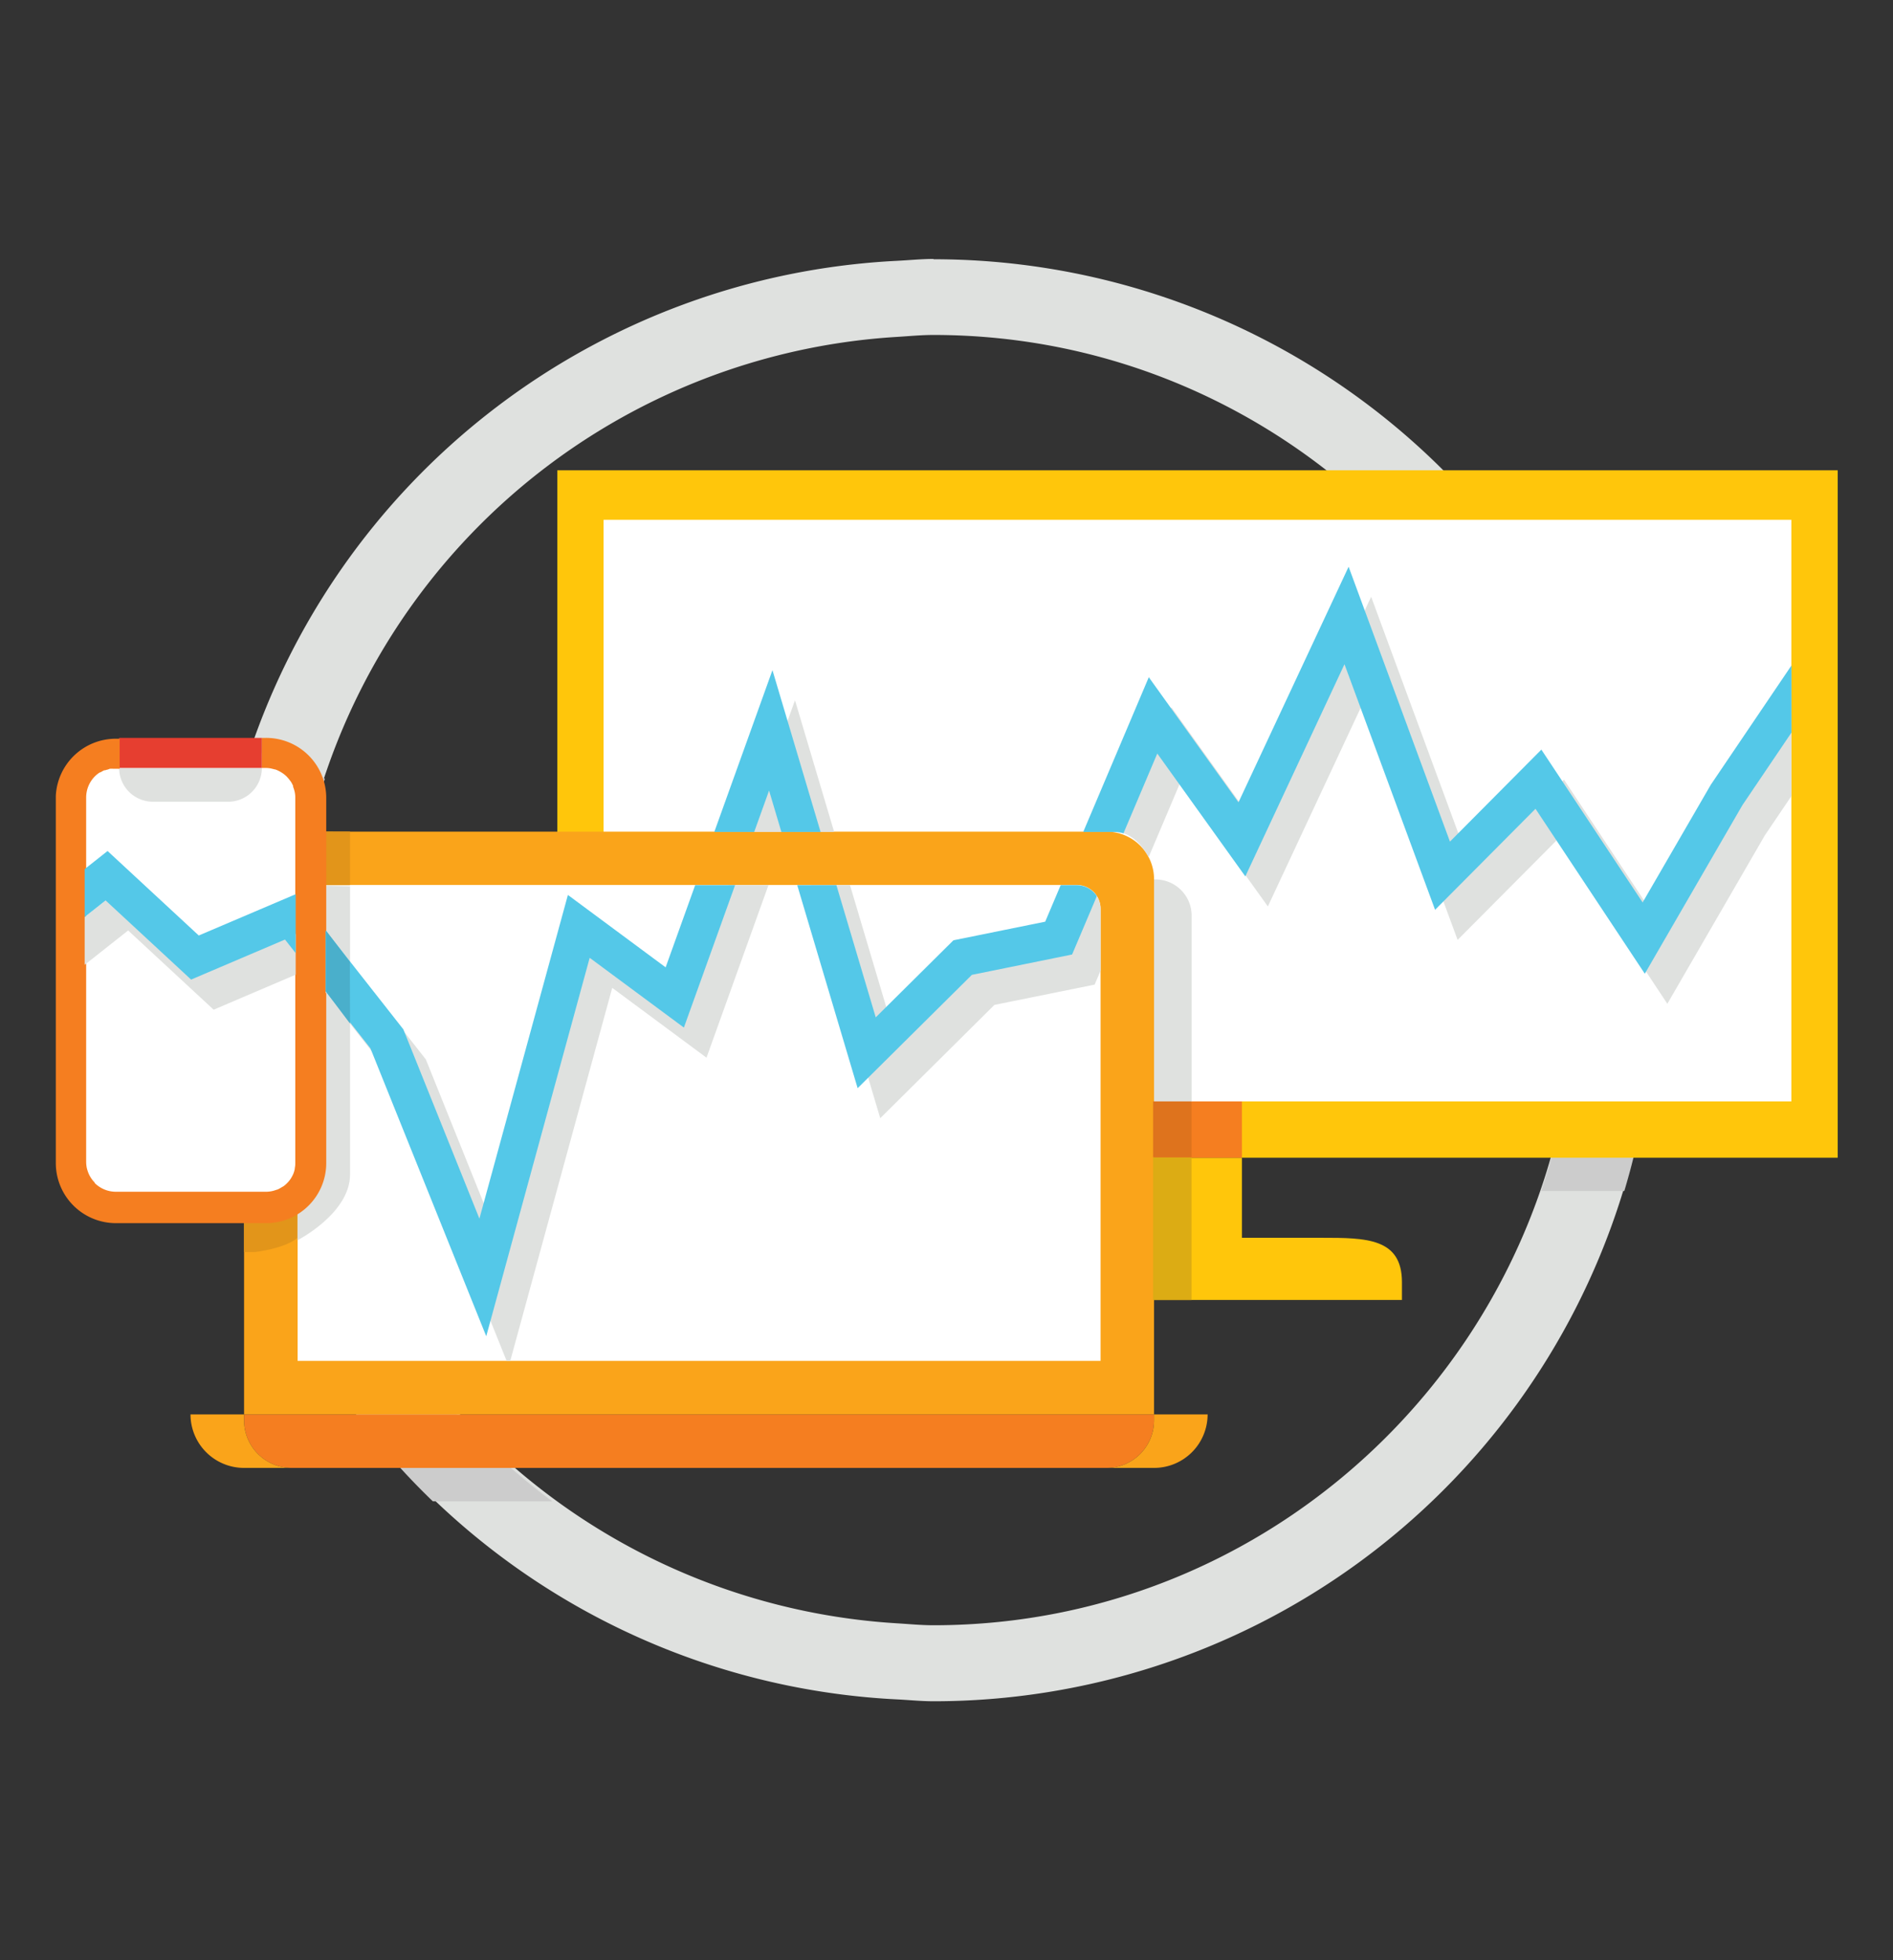 <svg id="Layer_1" data-name="Layer 1" xmlns="http://www.w3.org/2000/svg" xmlns:xlink="http://www.w3.org/1999/xlink" viewBox="0 0 252 261"><rect x="0" y="0" width="252" height="261" fill="#333333" stroke="none"/><defs><style>.cls-1{fill:none;}.cls-2{fill:#dfe1df;}.cls-3{fill:#ccc;}.cls-4{fill:#ffc60b;}.cls-5{fill:#f57e20;}.cls-6{fill:#fff;}.cls-7{fill:#faa41a;}.cls-8{fill:#e2951a;}.cls-9{fill:#e63e30;}.cls-10{clip-path:url(#clip-path);}.cls-11{fill:#54c8e8;}.cls-12{fill:#4aafcb;}.cls-13{fill:#dcac14;}.cls-14{fill:#de731d;}</style><clipPath id="clip-path"><path class="cls-1" d="M143.34,117.86h-100s0,30.68,0,36.3-3.77,7.36-3.77,7.36V181.2H146.51V121A3.17,3.17,0,0,0,143.34,117.86ZM35.23,102.25H15.4a4.13,4.13,0,0,0-4.13,4.14v48.19a4.13,4.13,0,0,0,4.13,4.13H35.23a4.13,4.13,0,0,0,4.13-4.13V106.39A4.13,4.13,0,0,0,35.23,102.25Zm45.12-33v41.52h68c3.66,0,5.18,4.78,5.18,4.78l.11,31.14h84.84V69.21Z"/></clipPath></defs><path class="cls-2" d="M124.27,34.48c-1.65,0-3.26.17-4.89.25a95.89,95.89,0,0,0,0,191.54c1.63.08,3.24.25,4.89.25a96,96,0,0,0,0-192Zm0,181.92c-1.65,0-3.26-.16-4.89-.26a85.8,85.8,0,0,1,0-171.28c1.63-.1,3.24-.26,4.89-.26,47.12,0,85.46,38.54,85.46,85.9S171.39,216.4,124.27,216.4Z"/><path class="cls-3" d="M209.73,130.92a85.85,85.85,0,0,1-4.57,27.66h11.07A95.94,95.94,0,0,0,195.9,67.05H181.33A85.87,85.87,0,0,1,209.73,130.92Z"/><path class="cls-3" d="M38.82,130.92a85.76,85.76,0,0,1,4.43-27.23,7.85,7.85,0,0,0-3.88-1h-.5v2h0v-2H32.51a95.92,95.92,0,0,0,2.87,64.5h1.11v2.6a96.33,96.33,0,0,0,21.13,30.11h15.9A85.77,85.77,0,0,1,38.82,130.92Z"/><rect class="cls-4" x="74.19" y="62.62" width="170.45" height="91.53"/><path class="cls-4" d="M153.5,164.81H142.84c-5.88,0-10.65,0-10.65,5.91v2.37h54.44v-2.37c0-5.88-4.77-5.91-10.65-5.91H165.33V154.16H153.5Z"/><rect class="cls-5" x="153.5" y="143.5" width="11.83" height="10.65"/><rect class="cls-6" x="80.35" y="69.21" width="158.12" height="77.44"/><path class="cls-2" d="M149.13,117.1h4.5a4.82,4.82,0,0,1,5,5v24.6h-5.94Z"/><rect class="cls-6" x="37.55" y="114.76" width="111.57" height="71.94" rx="4.75"/><path class="cls-5" d="M153.63,189.12v-.79H32.49v.79a6.33,6.33,0,0,0,6.33,6.33H147.3A6.32,6.32,0,0,0,153.63,189.12Z"/><path class="cls-7" d="M147.3,110.73H38.82a6.34,6.34,0,0,0-6.33,6.34v71.26H153.63V117.07A6.33,6.33,0,0,0,147.3,110.73Zm-.79,70.47H39.62V121a3.16,3.16,0,0,1,3.17-3.17H143.34a3.17,3.17,0,0,1,3.17,3.17Z"/><path class="cls-7" d="M32.49,189.12v-.79H25.36a7.13,7.13,0,0,0,7.13,7.12h6.33A6.33,6.33,0,0,1,32.49,189.12Z"/><path class="cls-7" d="M153.63,188.33v.79a6.32,6.32,0,0,1-6.33,6.33h6.33a7.13,7.13,0,0,0,7.13-7.12Z"/><polygon class="cls-8" points="46.6 110.73 46.6 117.86 40.76 117.86 40.76 110.71 46.6 110.73"/><path class="cls-8" d="M39.62,158.73s1,5.26,0,6.08c-1.73,1.46-5.68,1.9-5.68,1.9H32.49v-8Z"/><path class="cls-2" d="M46.6,118v38.38c0,5.18-7,8.76-7,8.76V117.86Z"/><rect class="cls-6" x="10.1" y="100.25" width="31.33" height="60.08" rx="3"/><path class="cls-2" d="M20.36,106.75h10a4.49,4.49,0,0,0,4.5-4.5h-19A4.5,4.5,0,0,0,20.36,106.75Z"/><polygon class="cls-9" points="34.86 102.25 34.86 98.25 32.73 98.25 30.86 98.25 19.86 98.25 15.86 98.25 15.86 102.25 34.86 102.25"/><path class="cls-5" d="M35.36,98.25h-.5v4h.5a4.07,4.07,0,0,1,.71.07h0l.24.06h0a1.41,1.41,0,0,1,.22.06c.13,0,.27.07.39.12a4.47,4.47,0,0,1,.61.33l.12.08a4.24,4.24,0,0,1,.52.43l.07.08a4.54,4.54,0,0,1,.39.48l.07.08a4.3,4.3,0,0,1,.32.6.69.69,0,0,1,0,.13,4,4,0,0,1,.21.67,3.59,3.59,0,0,1,.08.81v48.5s0,.08,0,.11a3.26,3.26,0,0,1-.07.7.32.32,0,0,1,0,.09,3.6,3.6,0,0,1-.2.66l0,0a4.48,4.48,0,0,1-.35.65h0a3.89,3.89,0,0,1-.48.58h0l0,0a3.24,3.24,0,0,1-.57.47c-.05,0-.12.06-.18.1h0c-.16.09-.31.18-.48.26h0l-.24.07a3.82,3.82,0,0,1-1.32.24h-20a4,4,0,0,1-2.82-1.17l0-.06a4,4,0,0,1-.81-1.21,4.69,4.69,0,0,1-.24-.75,4.28,4.28,0,0,1-.08-.81v-48.5a4,4,0,0,1,1.18-2.83h0l0,0a4,4,0,0,1,.55-.45l.13-.07.06,0a4.67,4.67,0,0,1,.49-.27h0l.12,0,.25-.08c.13,0,.25-.09.38-.12h0a3.27,3.27,0,0,1,.45,0c.12,0,.23,0,.35,0h.5v-4h-.5a8,8,0,0,0-8,7.61v48.89a8,8,0,0,0,8,8h20a8,8,0,0,0,8-8v-48.5A8,8,0,0,0,35.36,98.25Z"/><g class="cls-10"><polygon class="cls-2" points="67.73 181.92 52.32 143.58 40.95 129.1 28.44 134.44 17.06 123.89 4.95 133.46 1.85 129.54 17.32 117.32 29.46 128.56 42.51 123 56.69 141.06 66.83 166.27 78.61 123.16 91.61 132.8 105.83 93.24 119.58 139.46 129.92 129.2 142.14 126.72 155.94 94.17 167.87 110.83 182.53 79.46 196.02 116.06 208.2 103.81 221.68 124.16 230.76 108.48 249.69 80.47 253.84 83.27 234.95 111.21 221.96 133.65 207.42 111.69 194.04 125.15 181.98 92.44 168.78 120.69 157.06 104.33 145.72 131.1 132.38 133.8 117.18 148.89 105.38 109.27 94.05 140.83 81.5 131.53 67.73 181.92"/><polygon class="cls-11" points="64.73 177.92 49.31 139.58 37.94 125.1 25.44 130.43 14.06 119.89 1.95 129.46 -1.15 125.54 14.32 113.31 26.46 124.56 39.51 119 53.69 137.05 63.82 162.26 75.6 119.16 88.61 128.8 102.83 89.23 116.58 135.46 126.92 125.2 139.14 122.72 152.93 90.17 164.87 106.83 179.53 75.46 193.02 112.06 205.19 99.81 218.67 120.16 227.75 104.48 246.69 76.47 250.83 79.27 231.95 107.21 218.96 129.65 204.41 107.69 191.04 121.14 178.98 88.44 165.78 116.69 154.06 100.33 142.72 127.09 129.38 129.8 114.17 144.89 102.38 105.26 91.04 136.82 78.5 127.53 64.73 177.92"/></g><polygon class="cls-12" points="46.6 136.29 43.4 132.04 43.4 123.91 46.57 128.06 46.6 136.29"/><rect class="cls-13" x="153.5" y="154.09" width="5.12" height="19"/><rect class="cls-14" x="153.5" y="146.65" width="5.12" height="7.44"/></svg>